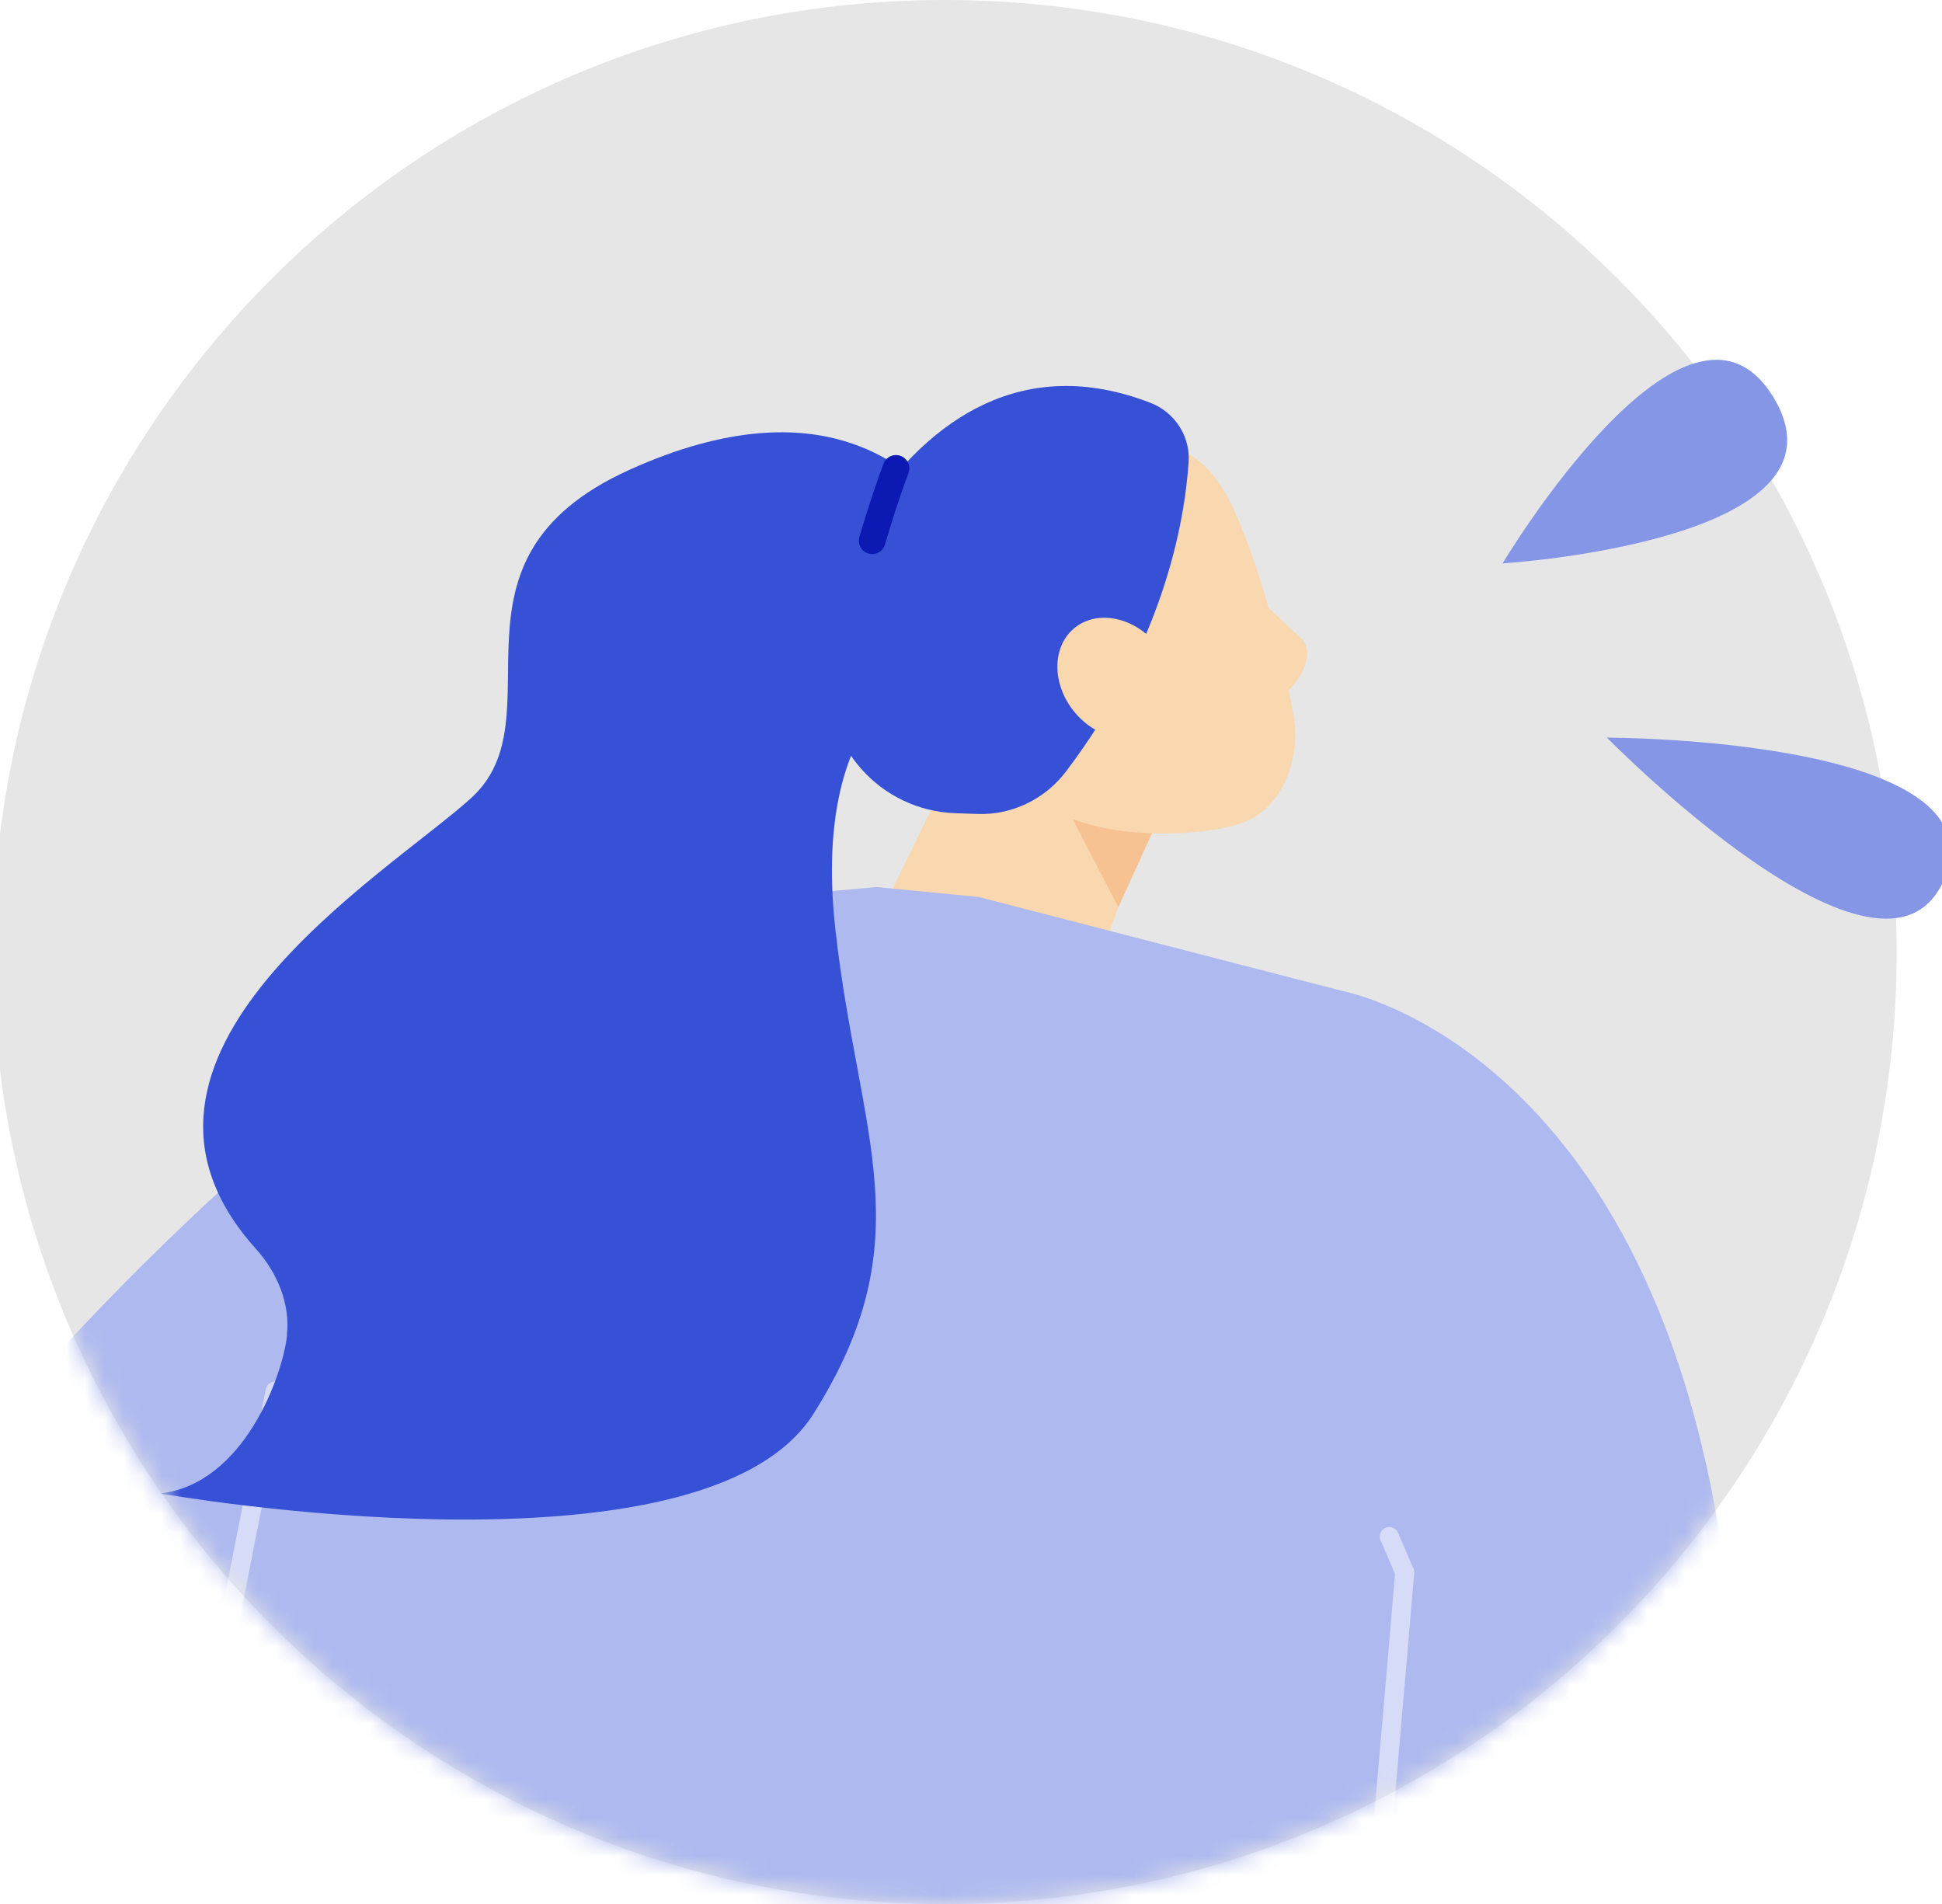 <svg width="102" height="100" viewBox="0 0 102 100" fill="none" xmlns="http://www.w3.org/2000/svg">
<g clip-path="url(#clip0_256_173)">
<path d="M49.62 100C77.234 100 99.62 77.614 99.62 50C99.62 22.386 77.234 0 49.62 0C22.006 0 -0.38 22.386 -0.38 50C-0.38 77.614 22.006 100 49.62 100Z" fill="#E6E6E6"/>
<mask id="mask0_256_173" style="mask-type:luminance" maskUnits="userSpaceOnUse" x="-1" y="0" width="101" height="100">
<path d="M49.62 100C77.234 100 99.62 77.614 99.62 50C99.62 22.386 77.234 0 49.62 0C22.006 0 -0.38 22.386 -0.38 50C-0.38 77.614 22.006 100 49.62 100Z" fill="white"/>
</mask>
<g mask="url(#mask0_256_173)">
<path fill-rule="evenodd" clip-rule="evenodd" d="M61.81 39.26C61.81 39.26 59.13 46.59 56.9 52.67C56.31 54.29 54.9 55.46 53.22 55.74C51.54 56.02 49.84 55.36 48.78 54.01C48.43 53.57 48.1 53.14 47.78 52.73C46.33 50.89 46.06 48.36 47.1 46.23C49.76 40.79 54.59 30.88 54.59 30.88L61.82 39.25L61.81 39.26Z" fill="#F9D7AF"/>
<path fill-rule="evenodd" clip-rule="evenodd" d="M60.68 43.38L58.74 47.65L55.98 42.33L60.68 43.38Z" fill="#F7C292"/>
<path fill-rule="evenodd" clip-rule="evenodd" d="M49.34 31.64C48.53 29.5 49.59 27.11 51.71 26.3C53.97 25.44 56.82 24.35 59.07 23.49C61.19 22.68 63.24 23.91 64.36 25.9C65.69 28.25 67.26 33.57 67.94 37.57C68.32 39.83 67.41 42.39 65.3 43.2C63.04 44.06 55.45 44.47 53.26 40.64C51.59 37.72 50.53 34.79 49.34 31.64Z" fill="#F9D7AF"/>
<path fill-rule="evenodd" clip-rule="evenodd" d="M50.17 42.71C46.24 42.57 43.2 39.18 43.53 35.26C43.8 32.06 44.39 28.61 45.61 26.81C48.87 22.01 53.75 18.57 60.43 21.16C61.7 21.65 62.52 22.91 62.43 24.26C62.22 27.45 61.1 33.77 55.99 40.52C54.89 41.97 53.15 42.82 51.33 42.75L50.17 42.71Z" fill="#3650D6"/>
<path fill-rule="evenodd" clip-rule="evenodd" d="M56.48 37.45C57.7 38.88 59.63 39.21 60.79 38.2C61.95 37.19 61.91 35.21 60.69 33.78C59.47 32.35 57.54 32.02 56.38 33.03C55.22 34.04 55.26 36.02 56.48 37.45Z" fill="#F9D7AF"/>
<path fill-rule="evenodd" clip-rule="evenodd" d="M70.55 52.06L51.4 47.11L46.03 46.59L36.75 47.42C31.28 49.01 21.61 49.42 14.84 68.37L11.23 83.16C4.56 100.1 4.98 126.19 1.31 144.03C28.6 158.66 72.22 163.05 83.11 151.1C82.33 120.09 89.43 101.83 87.51 85.15C85.79 70.17 75.67 63.96 70.55 52.07V52.06Z" fill="#AEB9EF"/>
<path fill-rule="evenodd" clip-rule="evenodd" d="M29.83 49.47C19.2 52.48 -24.91 93.1 -11.48 108.21C14.5 137.43 49.08 95.65 49.08 95.65C49.08 95.65 4.24 112.16 6.08 110.01C7.91 107.85 33.2 77.66 33.2 77.66L29.83 49.48V49.47Z" fill="#AEB9EF"/>
<path d="M70.55 52.06C70.55 52.06 87.72 55.18 90.84 84.51C91.51 90.83 91.04 110.98 94.9 116.66C113.26 143.62 118.05 152.74 118.05 152.74L104.69 162.95L67.03 121.74L70.54 52.07L70.55 52.06Z" fill="#AEB9EF"/>
<path d="M14.45 73.06C14.45 73.06 6.73 111.76 6.09 116.88" stroke="#D6DCF7" stroke-linecap="round" stroke-linejoin="round"/>
<path d="M81.38 132.89C80.88 132.35 70.02 123.34 70.76 116.42C71.5 109.5 73.78 82.58 73.78 82.58L72.97 80.7" stroke="#D6DCF7" stroke-linecap="round" stroke-linejoin="round"/>
<path fill-rule="evenodd" clip-rule="evenodd" d="M15.07 70.13C15.25 68.46 14.56 66.84 13.44 65.59C4.33 55.46 20.23 46 24.74 41.92C29.45 37.66 22.57 29.43 33.05 24.68C43.54 19.93 47.65 25.27 48.15 25.04C48.88 24.71 47.9 35.69 47.9 35.69C47.9 35.69 42.66 37.99 43.88 48.84C45.09 59.68 48.55 65.03 42.73 74.25C36.91 83.47 8.41 78.44 8.41 78.44C12.82 77.94 14.85 72.23 15.08 70.12L15.07 70.13Z" fill="#3650D6"/>
<path d="M47.06 24.6C46.42 26.29 45.81 28.4 45.81 28.4" stroke="#0C19B3" stroke-width="1.4" stroke-linecap="round" stroke-linejoin="round"/>
<path fill-rule="evenodd" clip-rule="evenodd" d="M64.27 29.49C64.31 29.6 65.87 31.28 68.31 33.49C69.52 34.59 67.26 37.46 65.74 37.05C64.23 36.63 61.94 32.02 61.94 32.02L64.27 29.49Z" fill="#F9D7AF"/>
</g>
<path d="M78.92 29.59C78.92 29.59 88.62 13.36 93.16 20.89C97.7 28.43 78.92 29.59 78.92 29.59Z" fill="#8696E6"/>
<path d="M84.4 38.74C84.4 38.74 105.27 38.74 102.12 46.17C98.97 53.6 84.4 38.74 84.4 38.74Z" fill="#8696E6"/>
</g>
<defs>
<clipPath id="clip0_256_173">
<rect width="102" height="100" fill="white"/>
</clipPath>
</defs>
</svg>
